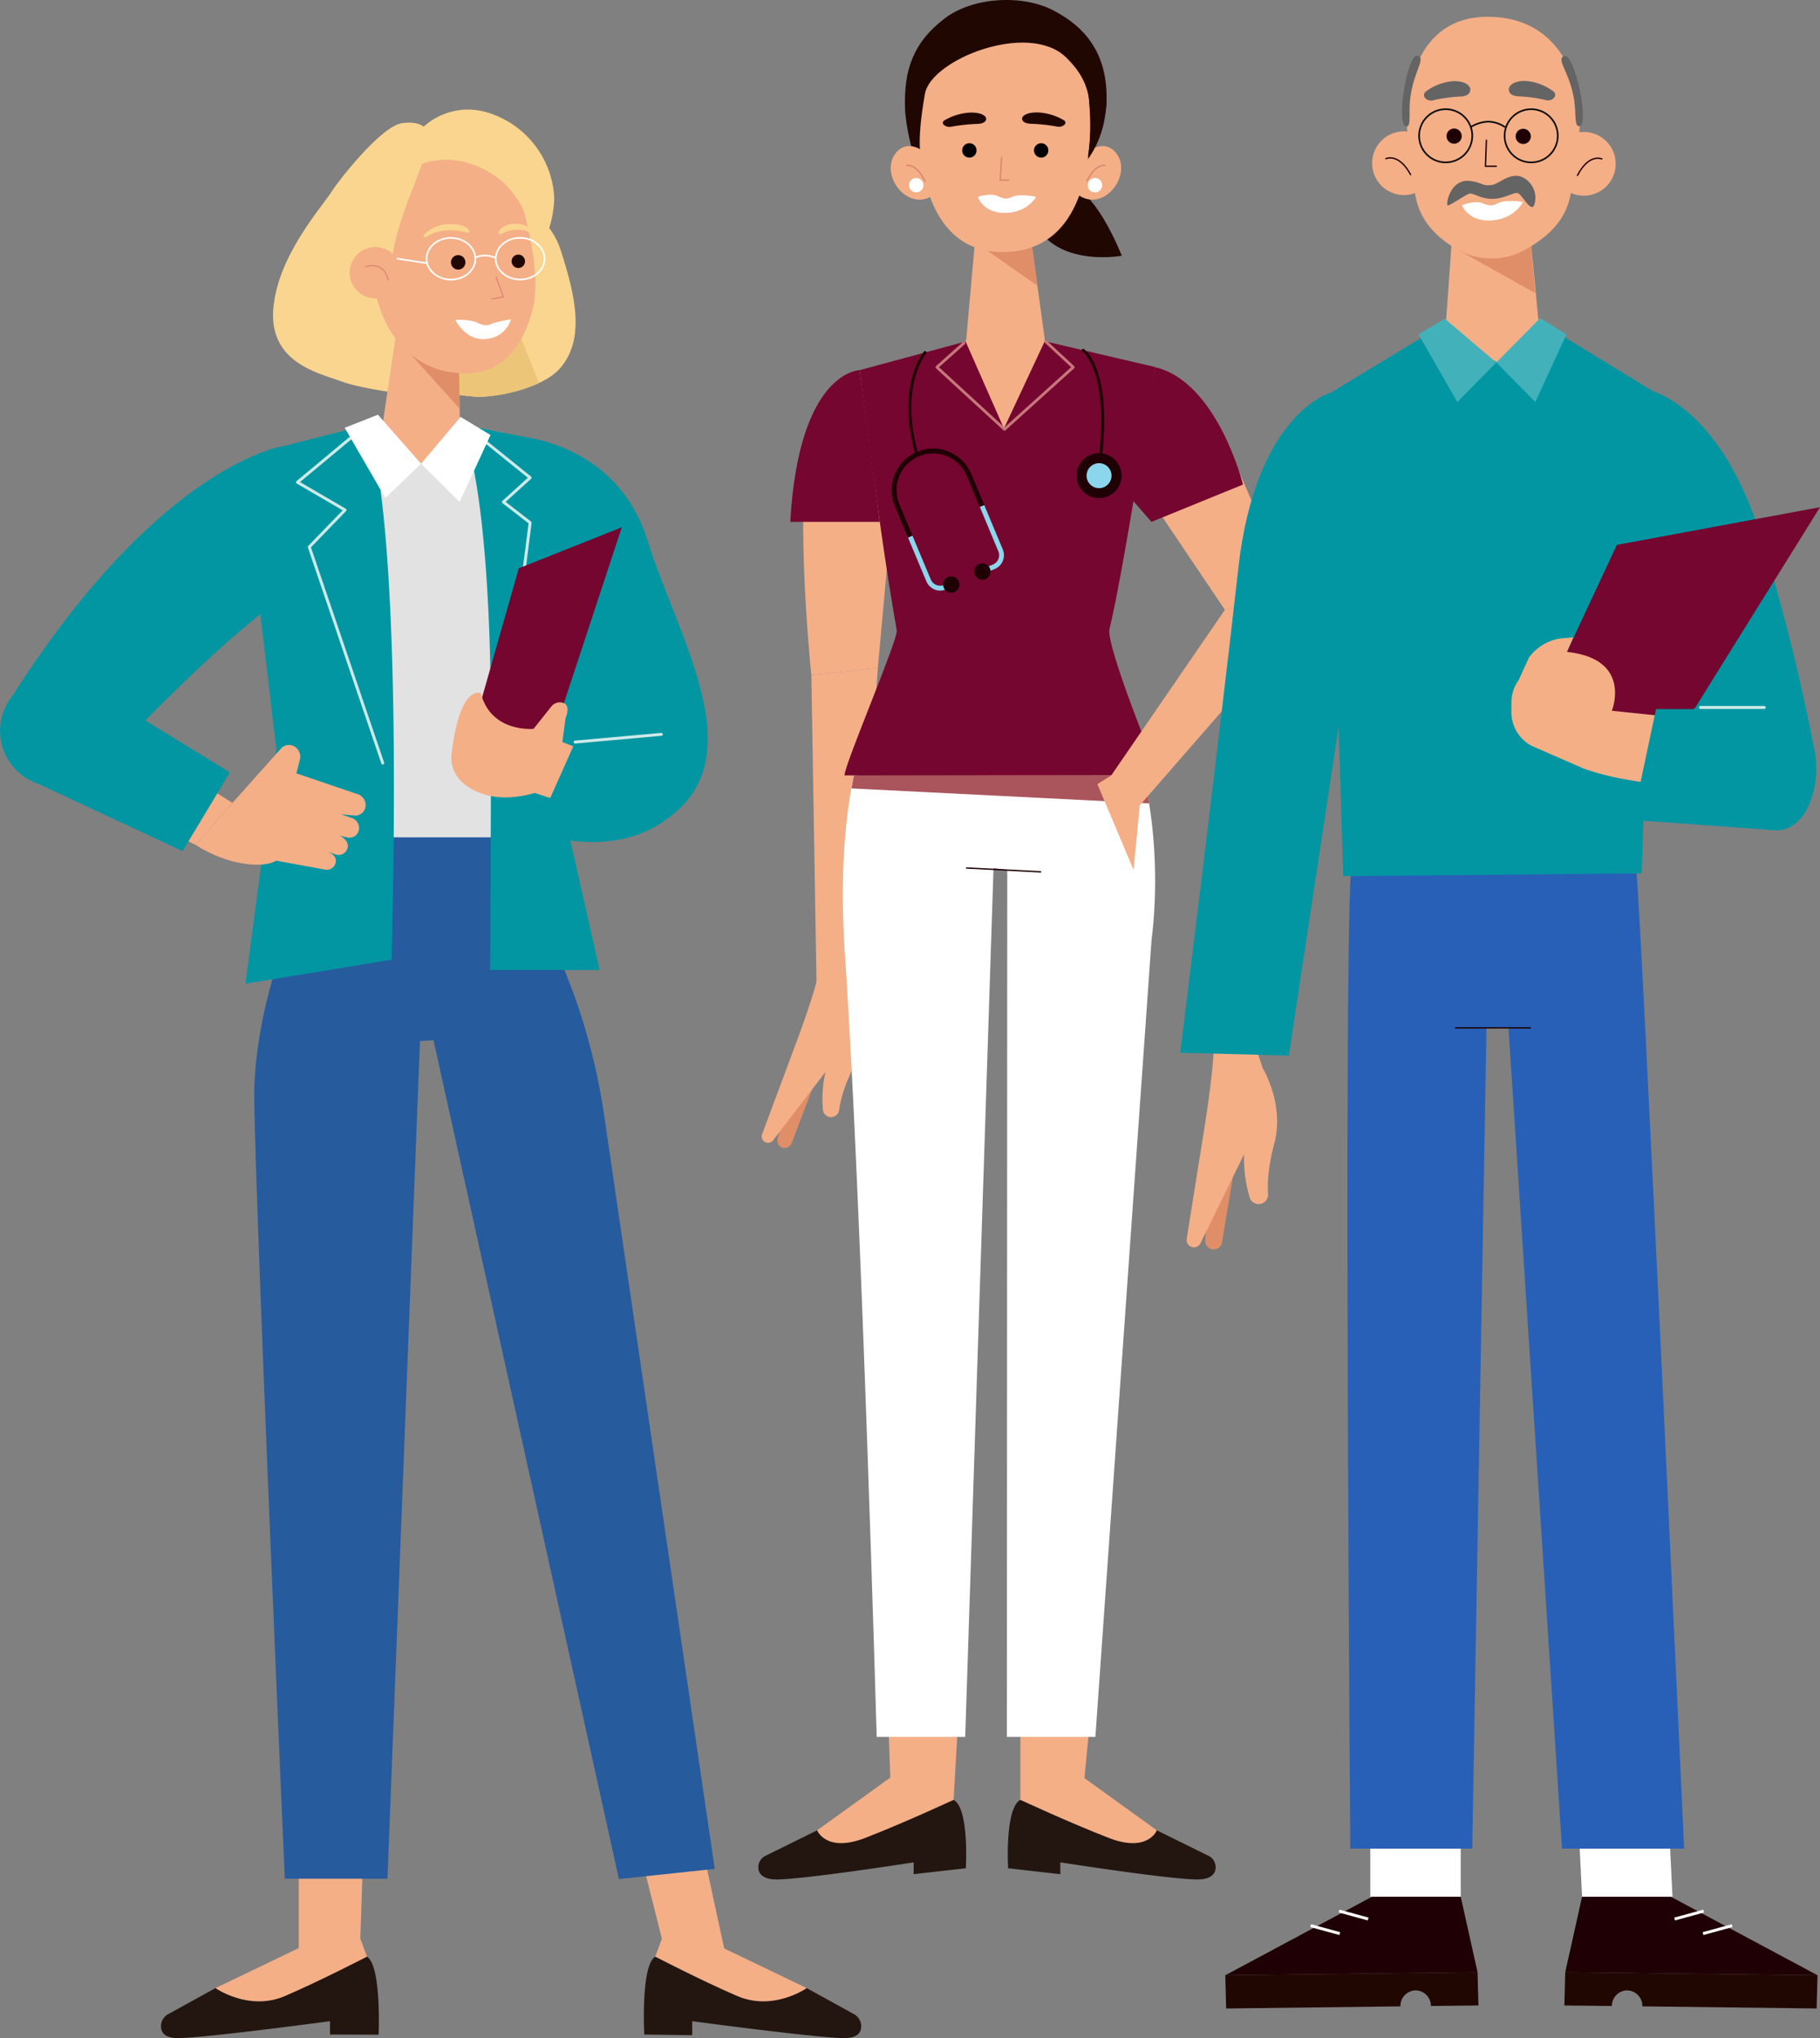 <svg xmlns="http://www.w3.org/2000/svg" xmlns:xlink="http://www.w3.org/1999/xlink" width="659.473" height="738.11" viewBox="0 0 659.473 738.11">
  <rect x="0" y="0" width="659.473" height="738.11" fill="#808080" stroke="none"/>
  <defs>
    <clipPath id="clip-path">
      <path id="Pfad_1901" data-name="Pfad 1901" d="M0,278.561H195.629V-402.1H0Z" transform="translate(0 402.103)" fill="none"/>
    </clipPath>
    <clipPath id="clip-path-9">
      <path id="Pfad_1723" data-name="Pfad 1723" d="M0,314.617H231.817V-406.677H0Z" transform="translate(0 406.677)" fill="none"/>
    </clipPath>
    <clipPath id="clip-path-19">
      <path id="Pfad_2014" data-name="Pfad 2014" d="M0,300.694H312.063V-397.729H0Z" transform="translate(0 397.729)" fill="none"/>
    </clipPath>
    <clipPath id="clip-path-20">
      <path id="Pfad_2016" data-name="Pfad 2016" d="M80.482-308.986s23.561,3.7,30.862,4.253h0c6.222.474,23.893-2.6,30.613-10.162h0c9.181-10.331,5.974-25.759.249-43.247h0c-5.725-17.488-29.867-25.05-29.867-25.05h0Z" transform="translate(-80.482 383.192)" fill="none"/>
    </clipPath>
  </defs>
  <g id="Gruppe_1867" data-name="Gruppe 1867" transform="translate(-982.527 -356.888)">
    <g id="Gruppe_1742" data-name="Gruppe 1742" transform="translate(1257.275 758.991)">
      <g id="Gruppe_1693" data-name="Gruppe 1693" transform="translate(0 -402.103)" clip-path="url(#clip-path)">
        <g id="Gruppe_1685" data-name="Gruppe 1685" transform="translate(97.344 64.712)">
          <path id="Pfad_1893" data-name="Pfad 1893" d="M14.078,11.42s-33.154,6.219-34.4-23.683c0,0,16.738-19.022,34.4,23.683" transform="translate(20.321 16.485)" fill="#210702"/>
        </g>
        <g id="Gruppe_1686" data-name="Gruppe 1686" transform="translate(16.273 133.519)">
          <path id="Pfad_1894" data-name="Pfad 1894" d="M9.309,0S-11.417,9.71-13.059,40.369s2.593,70.6,2.593,70.6l24.088-2.585,7.125-78.165Z" transform="translate(13.437)" fill="#f4af87"/>
        </g>
        <g id="Gruppe_1687" data-name="Gruppe 1687" transform="translate(11.599 134.044)">
          <path id="Pfad_1895" data-name="Pfad 1895" d="M10.31,0S-11.782.146-14.883,54.957h32.4Z" transform="translate(14.883)" fill="#74062f"/>
        </g>
        <g id="Gruppe_1688" data-name="Gruppe 1688" transform="translate(19.245 241.9)">
          <path id="Pfad_1896" data-name="Pfad 1896" d="M0,1.058,1.889,114a7.109,7.109,0,0,0,14.2.371l8-115.893Z" transform="translate(0 1.527)" fill="#f4af87"/>
        </g>
        <g id="Gruppe_1689" data-name="Gruppe 1689" transform="translate(6.927 390.291)">
          <path id="Pfad_1897" data-name="Pfad 1897" d="M5.811,0-3.233,23.756a2.663,2.663,0,0,1-3.289,1.595A2.665,2.665,0,0,1-8.3,22.114l3.177-11.785Z" transform="translate(8.389)" fill="#e08e68"/>
        </g>
        <g id="Gruppe_1690" data-name="Gruppe 1690" transform="translate(1.253 350.371)">
          <path id="Pfad_1898" data-name="Pfad 1898" d="M10.445.033A6.958,6.958,0,0,1,18.4,6.066l.772,6.311s4.57,12.506-1.124,24.007c-3.56,7.189-4.692,12.3-5.043,15.123a2.986,2.986,0,0,1-2.856,2.647h-.015a2.947,2.947,0,0,1-3.039-2.671,43.228,43.228,0,0,1,.95-13.676L-10.913,62.516a2.3,2.3,0,0,1-3.416.344,2.3,2.3,0,0,1-.572-2.58L-2.285,26.426S2.3,14.262,4.677,5.56A7.232,7.232,0,0,1,10.445.033" transform="translate(15.077 0.047)" fill="#f4af87"/>
        </g>
        <g id="Gruppe_1691" data-name="Gruppe 1691" transform="translate(0 651.831)">
          <path id="Pfad_1899" data-name="Pfad 1899" d="M8.732,4.518l-18.62,9.188a4.638,4.638,0,0,0-2.556,5.319c.484,1.669,2.063,3.208,6.206,3.282,9.205.164,49.95-6.184,49.95-6.184V20.4l18.9-2.138s1.32-21.618-4.435-24.782Z" transform="translate(12.605 6.522)" fill="#231611"/>
        </g>
        <g id="Gruppe_1692" data-name="Gruppe 1692" transform="translate(21.338 638.899)">
          <path id="Pfad_1900" data-name="Pfad 1900" d="M12.283.957-17.731,22.592s3.209,8.254,17.425,2.751S31.716,11.552,31.716,11.552L29.12-1.381Z" transform="translate(17.731 1.381)" fill="#f4af87"/>
        </g>
      </g>
      <g id="Gruppe_1694" data-name="Gruppe 1694" transform="translate(45.373 169.564)">
        <path id="Pfad_1902" data-name="Pfad 1902" d="M10.4,32.807l4.565-80.164L-15.013-44.51l2.668,74.463Z" transform="translate(15.013 47.357)" fill="#f4af87"/>
      </g>
      <g id="Gruppe_1697" data-name="Gruppe 1697" transform="translate(0 -402.103)" clip-path="url(#clip-path)">
        <g id="Gruppe_1695" data-name="Gruppe 1695" transform="translate(90.419 651.831)">
          <path id="Pfad_1903" data-name="Pfad 1903" d="M22.105,4.518l18.62,9.188a4.638,4.638,0,0,1,2.556,5.319c-.484,1.669-2.063,3.208-6.206,3.282-9.205.164-49.95-6.184-49.95-6.184V20.4l-18.9-2.138S-33.1-3.358-27.344-6.522Z" transform="translate(31.909 6.522)" fill="#231611"/>
        </g>
        <g id="Gruppe_1696" data-name="Gruppe 1696" transform="translate(94.986 638.899)">
          <path id="Pfad_1904" data-name="Pfad 1904" d="M7.953.957,37.967,22.592s-3.209,8.254-17.425,2.751S-11.48,11.552-11.48,11.552l2.6-12.933Z" transform="translate(11.48 1.381)" fill="#f4af87"/>
        </g>
      </g>
      <g id="Gruppe_1698" data-name="Gruppe 1698" transform="translate(94.985 168.142)">
        <path id="Pfad_1906" data-name="Pfad 1906" d="M0,33.389V-48.2l29.98,2.846L22.746,30.535Z" transform="translate(0 48.197)" fill="#f4af87"/>
      </g>
      <g id="Gruppe_1700" data-name="Gruppe 1700" transform="translate(0 -402.103)" clip-path="url(#clip-path)">
        <g id="Gruppe_1699" data-name="Gruppe 1699" transform="translate(30.653 232.308)">
          <path id="Pfad_1907" data-name="Pfad 1907" d="M9.379,3.9S-18.6,22.715-12.728,108.626-1.272,391.1-1.272,391.1H30.8L41.063,76.44l4.973.677L45.9,391.1H77.971L98.334,102.212S107.068,44.885,78.974,3.9c0,0-32.528-21.424-69.594,0" transform="translate(13.539 5.625)" fill="#fff"/>
        </g>
      </g>
      <g id="Gruppe_1701" data-name="Gruppe 1701" transform="translate(75.51 -87.75)">
        <path id="Pfad_1909" data-name="Pfad 1909" d="M0,0,26.793,1.395" fill="none" stroke="#1e0005" stroke-linecap="round" stroke-linejoin="round" stroke-width="0.49"/>
      </g>
      <g id="Gruppe_1706" data-name="Gruppe 1706" transform="translate(0 -402.103)" clip-path="url(#clip-path)">
        <g id="Gruppe_1702" data-name="Gruppe 1702" transform="translate(33.779 271.345)">
          <path id="Pfad_1910" data-name="Pfad 1910" d="M.366,3.878l-.9,4.709,107.859,5.42S105.489,2.187,102.806-5.6Z" transform="translate(0.529 5.598)" fill="#aa545b"/>
        </g>
        <g id="Gruppe_1703" data-name="Gruppe 1703" transform="translate(115.472 52.9)">
          <path id="Pfad_1911" data-name="Pfad 1911" d="M1.825.7s5.63-4.374,9.744.819c6.251,7.892-4.689,22.184-14.2,14.825Z" transform="translate(2.634 1.017)" fill="#f4af87"/>
        </g>
        <g id="Gruppe_1704" data-name="Gruppe 1704" transform="translate(119.075 59.87)">
          <path id="Pfad_1912" data-name="Pfad 1912" d="M2.681.021S-.468-.969-3.87,5.663" transform="translate(3.87 0.031)" fill="none" stroke="#db846d" stroke-linecap="round" stroke-linejoin="round" stroke-width="0.48"/>
        </g>
        <g id="Gruppe_1705" data-name="Gruppe 1705" transform="translate(53.931 2.07)">
          <path id="Pfad_1913" data-name="Pfad 1913" d="M29.549,14.247C29,35.291,13.251,49.674-6.639,49.674s-36.015-15.722-36.015-35.12,16.124-35.12,36.015-35.12S30.052-5.142,29.549,14.247" transform="translate(42.654 20.565)" fill="#210702"/>
        </g>
      </g>
      <g id="Gruppe_1707" data-name="Gruppe 1707" transform="translate(75.186 -316.043)">
        <path id="Pfad_1915" data-name="Pfad 1915" d="M1.4.166-2.023,38.634H26.9L21.542-.239Z" transform="translate(2.023 0.239)" fill="#f4af87"/>
      </g>
      <g id="Gruppe_1713" data-name="Gruppe 1713" transform="translate(0 -402.103)" clip-path="url(#clip-path)">
        <g id="Gruppe_1708" data-name="Gruppe 1708" transform="translate(80.388 86.06)">
          <path id="Pfad_1916" data-name="Pfad 1916" d="M0,1.192c.8.457,20.794,14.534,20.794,14.534L18.363-1.721Z" transform="translate(0 1.721)" fill="#e08e68"/>
        </g>
        <g id="Gruppe_1709" data-name="Gruppe 1709" transform="translate(58.138 12.659)">
          <path id="Pfad_1917" data-name="Pfad 1917" d="M.139,9.717S-5.62,64.8,30.363,64.611C67.8,64.418,61.557,10.2,61.557,10.2s.542-24.223-30.1-24.223C3.375-14.026.139,9.717.139,9.717" transform="translate(0.2 14.026)" fill="#f4af87"/>
        </g>
        <g id="Gruppe_1710" data-name="Gruppe 1710" transform="translate(73.892 51.87)">
          <path id="Pfad_1918" data-name="Pfad 1918" d="M2.131,1.065a2.6,2.6,0,0,1-2.6,2.6,2.6,2.6,0,0,1-2.6-2.6,2.6,2.6,0,0,1,2.6-2.6,2.6,2.6,0,0,1,2.6,2.6" transform="translate(3.076 1.538)"/>
        </g>
        <g id="Gruppe_1711" data-name="Gruppe 1711" transform="translate(119.416 64.472)">
          <path id="Pfad_1919" data-name="Pfad 1919" d="M2.131,1.065a2.6,2.6,0,0,1-2.6,2.6,2.6,2.6,0,0,1-2.6-2.6,2.6,2.6,0,0,1,2.6-2.6,2.6,2.6,0,0,1,2.6,2.6" transform="translate(3.076 1.538)" fill="#fff"/>
        </g>
        <g id="Gruppe_1712" data-name="Gruppe 1712" transform="translate(99.914 51.87)">
          <path id="Pfad_1920" data-name="Pfad 1920" d="M2.131,1.065a2.6,2.6,0,0,1-2.6,2.6,2.6,2.6,0,0,1-2.6-2.6,2.6,2.6,0,0,1,2.6-2.6,2.6,2.6,0,0,1,2.6,2.6" transform="translate(3.076 1.538)"/>
        </g>
      </g>
      <g id="Gruppe_1714" data-name="Gruppe 1714" transform="translate(87.67 -345.068)">
        <path id="Pfad_1922" data-name="Pfad 1922" d="M.2,0-.289,8.2l3.081.058" transform="translate(0.289)" fill="none" stroke="#db846d" stroke-linecap="round" stroke-linejoin="round" stroke-width="0.48"/>
      </g>
      <g id="Gruppe_1719" data-name="Gruppe 1719" transform="translate(0 -402.103)" clip-path="url(#clip-path)">
        <g id="Gruppe_1715" data-name="Gruppe 1715" transform="translate(95.607 40.72)">
          <path id="Pfad_1923" data-name="Pfad 1923" d="M.021.771S-.734,2.953,3.564,3a64.068,64.068,0,0,1,9.121,1.022,3.038,3.038,0,0,0,2.722-.77.982.982,0,0,0-.254-1.512A20.464,20.464,0,0,0,5.732-1.11C.635-1.208.021.771.021.771" transform="translate(0.03 1.113)" fill="#210702"/>
        </g>
        <g id="Gruppe_1716" data-name="Gruppe 1716" transform="translate(66.896 40.773)">
          <path id="Pfad_1924" data-name="Pfad 1924" d="M6.4.771S7.155,2.953,2.857,3A64.317,64.317,0,0,0-6.264,4.021a3.038,3.038,0,0,1-2.722-.77.982.982,0,0,1,.254-1.512A20.464,20.464,0,0,1,.688-1.11C5.785-1.208,6.4.771,6.4.771" transform="translate(9.238 1.113)" fill="#210702"/>
        </g>
        <g id="Gruppe_1717" data-name="Gruppe 1717" transform="translate(79.59 70.522)">
          <path id="Pfad_1925" data-name="Pfad 1925" d="M0,.313s4.528-1.5,7.088-.295c3.68,1.742,4.14.579,6.236,0,2.869-.791,7.788.295,7.788.295S17.9,6.135,9.793,6.135,0,.313,0,.313" transform="translate(0 0.452)" fill="#fff"/>
        </g>
        <g id="Gruppe_1718" data-name="Gruppe 1718" transform="translate(31.28 123.665)">
          <path id="Pfad_1926" data-name="Pfad 1926" d="M17.969,0-20.425,10.38s6.881,57.52,13.4,94.277c.564,3.182-19.428,49.681-18.9,52.5L87.822,157s-19.242-46.92-17.771-52.868C75.125,83.6,86.592,9.258,86.592,9.258L46.891,0Z" transform="translate(25.938)" fill="#74062f"/>
        </g>
      </g>
      <g id="Gruppe_1720" data-name="Gruppe 1720" transform="translate(74.995 -278.742)">
        <path id="Pfad_1928" data-name="Pfad 1928" d="M0,0,14.036,31.809,28.923,0Z" fill="#f4af87"/>
      </g>
      <g id="Gruppe_1721" data-name="Gruppe 1721" transform="translate(64.73 -278.438)">
        <path id="Pfad_1929" data-name="Pfad 1929" d="M4.019.232-5.8,8.987,18.692,31.474M33.578-.335,43.611,8.987,18.692,31.474" transform="translate(5.801 0.335)" fill="none" stroke="#c6777a" stroke-linecap="round" stroke-linejoin="round" stroke-width="1.029"/>
      </g>
      <g id="Gruppe_1733" data-name="Gruppe 1733" transform="translate(0 -402.103)" clip-path="url(#clip-path)">
        <g id="Gruppe_1722" data-name="Gruppe 1722" transform="translate(117.727 126.84)">
          <path id="Pfad_1930" data-name="Pfad 1930" d="M0,0S10.815,7.26,5.766,42.471" fill="none" stroke="#1e0005" stroke-linecap="round" stroke-linejoin="round" stroke-width="1.029"/>
        </g>
        <g id="Gruppe_1723" data-name="Gruppe 1723" transform="translate(115.352 164.131)">
          <path id="Pfad_1931" data-name="Pfad 1931" d="M6.663,3.331a8.14,8.14,0,0,1-8.14,8.14,8.14,8.14,0,0,1-8.14-8.14,8.14,8.14,0,0,1,8.14-8.14,8.14,8.14,0,0,1,8.14,8.14" transform="translate(9.618 4.809)" fill="#1e0005"/>
        </g>
        <g id="Gruppe_1724" data-name="Gruppe 1724" transform="translate(118.971 167.75)">
          <path id="Pfad_1932" data-name="Pfad 1932" d="M3.7,1.85A4.522,4.522,0,0,1-.821,6.372,4.522,4.522,0,0,1-5.342,1.85,4.522,4.522,0,0,1-.821-2.671,4.522,4.522,0,0,1,3.7,1.85" transform="translate(5.342 2.671)" fill="#8cd6ed"/>
        </g>
        <g id="Gruppe_1725" data-name="Gruppe 1725" transform="translate(54.942 127.656)">
          <path id="Pfad_1933" data-name="Pfad 1933" d="M2.243,0S-7.722,11.914-.779,36.635" transform="translate(3.238)" fill="none" stroke="#1e0005" stroke-linecap="round" stroke-linejoin="round" stroke-width="1.029"/>
        </g>
        <g id="Gruppe_1726" data-name="Gruppe 1726" transform="translate(54.269 193.96)">
          <path id="Pfad_1934" data-name="Pfad 1934" d="M2.732,6.8A5.421,5.421,0,0,0,9.806,9.681l1.463-.613A.871.871,0,1,0,10.6,7.462l-1.463.613a3.684,3.684,0,0,1-4.8-1.948C2.741,2.351.059-4.042-2.356-9.823c-.528.242-1.06.479-1.588.721C-1.532-3.331,1.139,3.04,2.732,6.8" transform="translate(3.944 9.823)" fill="#8cd6ed"/>
        </g>
        <g id="Gruppe_1727" data-name="Gruppe 1727" transform="translate(80.272 182.904)">
          <path id="Pfad_1935" data-name="Pfad 1935" d="M3.413,6.583-3.308-9.5c-.54.21-1.078.432-1.618.643L1.8,7.253a3.644,3.644,0,0,1,.008,2.813,3.65,3.65,0,0,1-1.982,2L-2.61,13.083a.873.873,0,0,0-.469,1.141.871.871,0,0,0,1.141.466L.5,13.669a5.421,5.421,0,0,0,2.91-7.086" transform="translate(4.926 9.502)" fill="#8cd6ed"/>
        </g>
        <g id="Gruppe_1728" data-name="Gruppe 1728" transform="translate(48.353 162.463)">
          <path id="Pfad_1936" data-name="Pfad 1936" d="M11.809,3.778a14.9,14.9,0,0,0-8.147-8.1,14.892,14.892,0,0,0-11.487.036,15.037,15.037,0,0,0-8.08,19.592c.843,2.035,2.715,6.527,4.775,11.457.528-.244,1.058-.479,1.588-.721-2.052-4.907-3.914-9.375-4.753-11.4A13.291,13.291,0,0,1-7.154-2.678,13.187,13.187,0,0,1,3-2.708a13.171,13.171,0,0,1,7.2,7.157l4.672,11.182c.54-.213,1.078-.435,1.62-.643Z" transform="translate(17.046 5.454)" fill="#1e0005"/>
        </g>
        <g id="Gruppe_1729" data-name="Gruppe 1729" transform="translate(66.994 208.768)">
          <path id="Pfad_1937" data-name="Pfad 1937" d="M2.319.741A2.948,2.948,0,0,1,.737,4.6,2.947,2.947,0,0,1-3.119,3.015,2.947,2.947,0,0,1-1.537-.841,2.948,2.948,0,0,1,2.319.741" transform="translate(3.348 1.07)" fill="#1e0005"/>
        </g>
        <g id="Gruppe_1730" data-name="Gruppe 1730" transform="translate(78.288 204.049)">
          <path id="Pfad_1938" data-name="Pfad 1938" d="M2.319.741A2.948,2.948,0,0,1,.737,4.6,2.949,2.949,0,0,1-3.119,3.015,2.947,2.947,0,0,1-1.537-.841,2.948,2.948,0,0,1,2.319.741" transform="translate(3.348 1.07)" fill="#1e0005"/>
        </g>
        <g id="Gruppe_1731" data-name="Gruppe 1731" transform="translate(140.583 149.06)">
          <path id="Pfad_1939" data-name="Pfad 1939" d="M5.011,0,19.276,5.525C31.882,33.52,44.661,65.506,44.661,65.506L21.265,71.8l-28.5-42.322Z" transform="translate(7.234)" fill="#f4af87"/>
        </g>
        <g id="Gruppe_1732" data-name="Gruppe 1732" transform="translate(135.344 132.987)">
          <path id="Pfad_1940" data-name="Pfad 1940" d="M0,19.575l7.14,8.184L40.308,14.241S31.04-22.99,8.454-28.256Z" transform="translate(0 28.256)" fill="#74062f"/>
        </g>
      </g>
      <g id="Gruppe_1734" data-name="Gruppe 1734" transform="translate(127.907 -181.244)">
        <path id="Pfad_1942" data-name="Pfad 1942" d="M26.425,3.523-32.5,71.125l-5.647-16.249L3.03-5.086Z" transform="translate(38.145 5.086)" fill="#f4af87"/>
      </g>
      <g id="Gruppe_1735" data-name="Gruppe 1735" transform="translate(122.879 -121.282)">
        <path id="Pfad_1943" data-name="Pfad 1943" d="M2.058,0-2.971,3.164,10.156,34.229l2.4-25.055Z" transform="translate(2.971)" fill="#f4af87"/>
      </g>
      <g id="Gruppe_1741" data-name="Gruppe 1741" transform="translate(0 -402.103)" clip-path="url(#clip-path)">
        <g id="Gruppe_1736" data-name="Gruppe 1736" transform="translate(169.082 214.567)">
          <path id="Pfad_1944" data-name="Pfad 1944" d="M9.575,0s7.091,9.3,0,14.9S-12.92,17-12.92,17l-.9-10.71Z" transform="translate(13.821)" fill="#f4af87"/>
        </g>
        <g id="Gruppe_1737" data-name="Gruppe 1737" transform="translate(53.145 0)">
          <path id="Pfad_1945" data-name="Pfad 1945" d="M2.182,22.163c0-5.278.108-9.688,1.92-20.154C6.26-10.467,41.528-24.381,55.169-11.286c9.138,8.772,8.406,15.89,8.912,21.452s-.96,14.876-.96,14.876S69.484,12.721,69.84,6.329C70.8-10.946,63.6-21.5,50.645-28.22c-11.43-5.926-29.27-4.8-39.347,2.879C.362-17.009-3.67-7.367-3.1,7.527c.24,6.238,2.639,15.115,2.639,15.115,2.639.481,2.639-.479,2.639-.479" transform="translate(3.149 31.992)" fill="#210702"/>
        </g>
        <g id="Gruppe_1738" data-name="Gruppe 1738" transform="translate(47.985 52.9)">
          <path id="Pfad_1946" data-name="Pfad 1946" d="M4.74.7S-.891-3.669-5,1.524C-11.255,9.416-.315,23.708,9.2,16.349Z" transform="translate(6.842 1.017)" fill="#f4af87"/>
        </g>
        <g id="Gruppe_1739" data-name="Gruppe 1739" transform="translate(53.871 59.87)">
          <path id="Pfad_1947" data-name="Pfad 1947" d="M0,.021s3.149-.99,6.551,5.642" transform="translate(0 0.031)" fill="none" stroke="#db846d" stroke-linecap="round" stroke-linejoin="round" stroke-width="0.48"/>
        </g>
        <g id="Gruppe_1740" data-name="Gruppe 1740" transform="translate(54.638 64.472)">
          <path id="Pfad_1948" data-name="Pfad 1948" d="M2.131,1.065a2.6,2.6,0,0,1-2.6,2.6,2.6,2.6,0,0,1-2.6-2.6,2.6,2.6,0,0,1,2.6-2.6,2.6,2.6,0,0,1,2.6,2.6" transform="translate(3.076 1.538)" fill="#fff"/>
        </g>
      </g>
    </g>
    <g id="Gruppe_1545" data-name="Gruppe 1545" transform="translate(1410.184 769.663)">
      <g id="Gruppe_1494" data-name="Gruppe 1494" transform="translate(16.319 274.146)">
        <path id="Pfad_1721" data-name="Pfad 1721" d="M37.212,0H5.064L-48.1,28.44l91.415-1.089Z" transform="translate(48.101)" fill="#1e0005"/>
      </g>
      <g id="Gruppe_1496" data-name="Gruppe 1496" transform="translate(0 -406.677)" clip-path="url(#clip-path-9)">
        <g id="Gruppe_1495" data-name="Gruppe 1495" transform="translate(16.319 708.174)">
          <path id="Pfad_1722" data-name="Pfad 1722" d="M30.094,2.862A5.647,5.647,0,0,1,35.617,8.52l17.215-.188L52.515-3.7-38.9-2.608l.317,12.031L24.56,8.654V8.637a5.659,5.659,0,0,1,5.534-5.775" transform="translate(38.9 3.699)" fill="#210702"/>
        </g>
      </g>
      <g id="Gruppe_1497" data-name="Gruppe 1497" transform="translate(47.265 279.337)">
        <path id="Pfad_1724" data-name="Pfad 1724" d="M0,2.3,10.534,5.183M10.3-2.979,20.828-.1" transform="translate(0 2.979)" fill="none" stroke="#fff" stroke-width="1.065"/>
      </g>
      <path id="Pfad_1725" data-name="Pfad 1725" d="M38.827-48.372H71.595V-3.049H38.827Z" transform="translate(30.038 277.195)" fill="#fff"/>
      <g id="Gruppe_1498" data-name="Gruppe 1498" transform="translate(139.5 274.147)">
        <path id="Pfad_1726" data-name="Pfad 1726" d="M2.662,0l-6.1,27.351L87.974,28.44,34.809,0Z" transform="translate(3.441)" fill="#1e0005"/>
      </g>
      <g id="Gruppe_1500" data-name="Gruppe 1500" transform="translate(0 -406.677)" clip-path="url(#clip-path-9)">
        <g id="Gruppe_1499" data-name="Gruppe 1499" transform="translate(139.184 708.174)">
          <path id="Pfad_1727" data-name="Pfad 1727" d="M9.918,2.862A5.647,5.647,0,0,0,4.395,8.52L-12.82,8.332-12.5-3.7,78.912-2.608,78.595,9.422,15.452,8.654V8.637A5.659,5.659,0,0,0,9.918,2.862" transform="translate(12.82 3.699)" fill="#210702"/>
        </g>
      </g>
      <g id="Gruppe_1501" data-name="Gruppe 1501" transform="translate(179.143 279.337)">
        <path id="Pfad_1729" data-name="Pfad 1729" d="M9.085,2.3-1.447,5.183m.236-8.162L-11.743-.1" transform="translate(11.743 2.979)" fill="none" stroke="#fff" stroke-width="1.065"/>
      </g>
      <g id="Gruppe_1502" data-name="Gruppe 1502" transform="translate(143.357 228.822)">
        <path id="Pfad_1730" data-name="Pfad 1730" d="M14.293,0H-18.475l2.247,45.323H16.538Z" transform="translate(18.475)" fill="#fff"/>
      </g>
      <g id="Gruppe_1504" data-name="Gruppe 1504" transform="translate(0 -406.677)" clip-path="url(#clip-path-9)">
        <g id="Gruppe_1503" data-name="Gruppe 1503" transform="translate(60.599 309.577)">
          <path id="Pfad_1731" data-name="Pfad 1731" d="M45.671,0C47.8,22.743,62.959,353.827,62.959,353.827H18.7L-.7,56.389l-7.972.151-5.159,297.287H-58.01S-60.424,44.467-57.845.709Z" transform="translate(59.035)" fill="#2860b7"/>
        </g>
      </g>
      <g id="Gruppe_1505" data-name="Gruppe 1505" transform="translate(99.784 -40.511)">
        <path id="Pfad_1733" data-name="Pfad 1733" d="M0,0H27.094" fill="none" stroke="#1e0005" stroke-linecap="round" stroke-linejoin="round" stroke-width="0.49"/>
      </g>
      <g id="Gruppe_1511" data-name="Gruppe 1511" transform="translate(0 -406.677)" clip-path="url(#clip-path-9)">
        <g id="Gruppe_1506" data-name="Gruppe 1506" transform="translate(69.532 41.473)">
          <path id="Pfad_1734" data-name="Pfad 1734" d="M10.061,4.907A11.536,11.536,0,0,1-1.186,16.725,11.536,11.536,0,0,1-13,5.476,11.535,11.535,0,0,1-1.755-6.339,11.535,11.535,0,0,1,10.061,4.907" transform="translate(13.005 6.343)" fill="#f4af87"/>
        </g>
        <g id="Gruppe_1507" data-name="Gruppe 1507" transform="translate(74.524 51.08)">
          <path id="Pfad_1735" data-name="Pfad 1735" d="M0,.124S4.6-2.1,8.937,5.89" transform="translate(0 0.16)" fill="none" stroke="#1e0005" stroke-linecap="round" stroke-linejoin="round" stroke-width="0.49"/>
        </g>
        <g id="Gruppe_1508" data-name="Gruppe 1508" transform="translate(134.713 41.703)">
          <path id="Pfad_1736" data-name="Pfad 1736" d="M0,5.014A11.535,11.535,0,1,0,11.577-6.481,11.536,11.536,0,0,0,0,5.014" transform="translate(0 6.481)" fill="#f4af87"/>
        </g>
        <g id="Gruppe_1509" data-name="Gruppe 1509" transform="translate(143.942 51.205)">
          <path id="Pfad_1737" data-name="Pfad 1737" d="M3.844.11S-.8-2.01-4.969,6.064" transform="translate(4.969 0.142)" fill="none" stroke="#1e0005" stroke-linecap="round" stroke-linejoin="round" stroke-width="0.49"/>
        </g>
        <g id="Gruppe_1510" data-name="Gruppe 1510" transform="translate(95.848 76.746)">
          <path id="Pfad_1738" data-name="Pfad 1738" d="M13.478.535S8.571,6.885,2.641,8-9.038,5.647-9.113,5.606s-5.473-6.3-5.473-6.3l-2.836,40.224,34.584-.2Z" transform="translate(17.422 0.692)" fill="#f4af87"/>
        </g>
      </g>
      <g id="Gruppe_1512" data-name="Gruppe 1512" transform="translate(100.399 -328.704)">
        <path id="Pfad_1740" data-name="Pfad 1740" d="M0,2.741l28.227,15.8L26.349-3.543Z" transform="translate(0 3.543)" fill="#e08e68"/>
      </g>
      <g id="Gruppe_1516" data-name="Gruppe 1516" transform="translate(0 -406.677)" clip-path="url(#clip-path-9)">
        <g id="Gruppe_1513" data-name="Gruppe 1513" transform="translate(82.018 -0.002)">
          <path id="Pfad_1741" data-name="Pfad 1741" d="M27.418,14.461a143.677,143.677,0,0,1-3.673,32.282c-1.809,7.822-6.922,13.293-14.155,17.7l-1.316.8a25.122,25.122,0,0,1-25.331.316c-7.85-4.51-13.35-10.466-15.053-18.852A176.657,176.657,0,0,1-35.436,18.06s-1-36.813,29.352-36.753c31.493-.06,33.5,33.154,33.5,33.154" transform="translate(35.44 18.693)" fill="#f4af87"/>
        </g>
        <g id="Gruppe_1514" data-name="Gruppe 1514" transform="translate(96.491 40.448)">
          <path id="Pfad_1742" data-name="Pfad 1742" d="M2.4,1.2A2.749,2.749,0,0,1-.36,3.943,2.75,2.75,0,0,1-3.1,1.183,2.747,2.747,0,0,1-.34-1.555,2.749,2.749,0,0,1,2.4,1.2" transform="translate(3.1 1.555)" fill="#1e0005"/>
        </g>
        <g id="Gruppe_1515" data-name="Gruppe 1515" transform="translate(121.529 40.542)">
          <path id="Pfad_1743" data-name="Pfad 1743" d="M2.4,1.2A2.747,2.747,0,0,1-.36,3.942,2.747,2.747,0,0,1-3.1,1.184,2.75,2.75,0,0,1-.34-1.556,2.75,2.75,0,0,1,2.4,1.2" transform="translate(3.1 1.556)" fill="#1e0005"/>
        </g>
      </g>
      <g id="Gruppe_1517" data-name="Gruppe 1517" transform="translate(110.594 -361.989)">
        <path id="Pfad_1745" data-name="Pfad 1745" d="M.147,0-.19,9.423l3.939.014" transform="translate(0.19)" fill="none" stroke="#1e0005" stroke-linecap="round" stroke-linejoin="round" stroke-width="0.49"/>
      </g>
      <g id="Gruppe_1522" data-name="Gruppe 1522" transform="translate(0 -406.677)" clip-path="url(#clip-path-9)">
        <g id="Gruppe_1518" data-name="Gruppe 1518" transform="translate(119.056 23.22)">
          <path id="Pfad_1746" data-name="Pfad 1746" d="M.024,1.115s-.809,2.96,3.794,3.024a54.835,54.835,0,0,1,9.766,1.387A2.831,2.831,0,0,0,16.5,4.482a1.552,1.552,0,0,0-.271-2.052A18.885,18.885,0,0,0,6.139-1.437C.682-1.57.024,1.115.024,1.115" transform="translate(0.031 1.442)" fill="#656464"/>
        </g>
        <g id="Gruppe_1519" data-name="Gruppe 1519" transform="translate(88.315 23.291)">
          <path id="Pfad_1747" data-name="Pfad 1747" d="M7.3,1.115s.809,2.96-3.794,3.024A54.835,54.835,0,0,0-6.256,5.526,2.83,2.83,0,0,1-9.17,4.482,1.552,1.552,0,0,1-8.9,2.43,18.885,18.885,0,0,1,1.188-1.437C6.645-1.57,7.3,1.115,7.3,1.115" transform="translate(9.44 1.442)" fill="#656464"/>
        </g>
        <g id="Gruppe_1520" data-name="Gruppe 1520" transform="translate(9.044 415.003)">
          <path id="Pfad_1748" data-name="Pfad 1748" d="M4.749,0l-4.8,28.83A3.063,3.063,0,0,1-3.4,31.374,3.063,3.063,0,0,1-6.132,28.13l.906-14Z" transform="translate(6.139)" fill="#e08e68"/>
        </g>
        <g id="Gruppe_1521" data-name="Gruppe 1521" transform="translate(2.313 368.326)">
          <path id="Pfad_1749" data-name="Pfad 1749" d="M6.517.213A8,8,0,0,1,16.852,5.207l2.3,6.938S27.146,25.2,23.34,39.461c-2.38,8.911-2.5,14.93-2.251,18.19a3.434,3.434,0,0,1-2.618,3.632l-.018,0a3.387,3.387,0,0,1-4.031-2.32,49.649,49.649,0,0,1-2.034-15.631L-3.371,75.491a2.646,2.646,0,0,1-3.773,1.163,2.642,2.642,0,0,1-1.229-2.777l6.534-41.024S.571,18.1,1.27,7.752A8.315,8.315,0,0,1,6.517.213" transform="translate(8.423 0.275)" fill="#f4af87"/>
        </g>
      </g>
      <g id="Gruppe_1523" data-name="Gruppe 1523" transform="translate(12.07 -114.256)">
        <path id="Pfad_1751" data-name="Pfad 1751" d="M2.545,0-3.29,83.288l14.8,3.421L26.551,10.927Z" transform="translate(3.29)" fill="#f4af87"/>
      </g>
      <g id="Gruppe_1525" data-name="Gruppe 1525" transform="translate(0 -406.677)" clip-path="url(#clip-path-9)">
        <g id="Gruppe_1524" data-name="Gruppe 1524" transform="translate(0 136.149)">
          <path id="Pfad_1752" data-name="Pfad 1752" d="M23.717,0S-3.359,7.556-9.606,63.528C-16.072,121.483-30.657,239-30.657,239l39.344,1.05L38.208,45.128Z" transform="translate(30.657)" fill="#0296a2"/>
        </g>
      </g>
      <g id="Gruppe_1526" data-name="Gruppe 1526" transform="translate(53.555 -290.666)">
        <path id="Pfad_1754" data-name="Pfad 1754" d="M14.912,0-19.276,20.739-13.744,195.2l108.092-1.006,6.034-173.452L66.445,0Z" transform="translate(19.276)" fill="#0296a2"/>
      </g>
      <g id="Gruppe_1527" data-name="Gruppe 1527" transform="translate(94.28 -293.054)">
        <path id="Pfad_1755" data-name="Pfad 1755" d="M15.9.549.564,11.107-20.551-.709Z" transform="translate(20.551 0.709)" fill="#f4af87"/>
      </g>
      <g id="Gruppe_1528" data-name="Gruppe 1528" transform="translate(86.344 -297.377)">
        <path id="Pfad_1756" data-name="Pfad 1756" d="M4.145,0l-9.5,5.708L8.7,30.2,22.811,15.879Z" transform="translate(5.358)" fill="#43b1ba"/>
      </g>
      <g id="Gruppe_1529" data-name="Gruppe 1529" transform="translate(114.543 -297.578)">
        <path id="Pfad_1757" data-name="Pfad 1757" d="M6.93,0l9.516,5.91L5.155,30.4-8.958,16.081Z" transform="translate(8.958)" fill="#43b1ba"/>
      </g>
      <g id="Gruppe_1531" data-name="Gruppe 1531" transform="translate(0 -406.677)" clip-path="url(#clip-path-9)">
        <g id="Gruppe_1530" data-name="Gruppe 1530" transform="translate(160.965 134.472)">
          <path id="Pfad_1758" data-name="Pfad 1758" d="M2.664,0s28,2.547,44.24,56.472a739.627,739.627,0,0,1,18.682,75.636c1.891,10.067-1.71,25.65-11.724,27.8-9.372,2.015-21.686-9.154-24.8-18.219L-3.444,47Z" transform="translate(3.444)" fill="#0296a2"/>
        </g>
      </g>
      <g id="Gruppe_1532" data-name="Gruppe 1532" transform="translate(136.155 -229.093)">
        <path id="Pfad_1760" data-name="Pfad 1760" d="M9.622,5.957-8.481,44.72l-3.957,17.153L8.7,78.9l17.821-3.182,11.52-10.881L83.223-7.7Z" transform="translate(12.438 7.7)" fill="#74062f"/>
      </g>
      <g id="Gruppe_1534" data-name="Gruppe 1534" transform="translate(0 -406.677)" clip-path="url(#clip-path-9)">
        <g id="Gruppe_1533" data-name="Gruppe 1533" transform="translate(120.01 224.684)">
          <path id="Pfad_1761" data-name="Pfad 1761" d="M25.93,12.658l-23.066-2.4s7.628-18.769-16.278-21.3l2.345-5.319-4.858.461A17.338,17.338,0,0,0-27.2-8.948L-30.919-.805a13.7,13.7,0,0,0-2.6,8.027v3.609a13.7,13.7,0,0,0,7.424,12.178L-7.6,31.084S11.363,38.7,39.2,36.842c0,0,1.579-18.616-13.267-24.183" transform="translate(33.517 16.362)" fill="#f4af87"/>
        </g>
      </g>
      <g id="Gruppe_1535" data-name="Gruppe 1535" transform="translate(163.885 -155.969)">
        <path id="Pfad_1763" data-name="Pfad 1763" d="M3.715,0-4.8,40.155,47.167,43.89,49.583,0Z" transform="translate(4.802)" fill="#0296a2"/>
      </g>
      <g id="Gruppe_1536" data-name="Gruppe 1536" transform="translate(188.459 -156.554)">
        <path id="Pfad_1764" data-name="Pfad 1764" d="M0,0H23.153" fill="none" stroke="#ceeae8" stroke-linecap="round" stroke-linejoin="round" stroke-width="1.065"/>
      </g>
      <g id="Gruppe_1544" data-name="Gruppe 1544" transform="translate(0 -406.677)" clip-path="url(#clip-path-9)">
        <g id="Gruppe_1537" data-name="Gruppe 1537" transform="translate(102.093 66.683)">
          <path id="Pfad_1765" data-name="Pfad 1765" d="M0,.659s4.656-1.823,7.4-.7c3.946,1.621,4.365.38,6.527-.342C16.885-1.365,22.091-.5,22.091-.5s-3.04,6.268-11.525,6.713S0,.659,0,.659" transform="translate(0 0.851)" fill="#fff"/>
        </g>
        <g id="Gruppe_1538" data-name="Gruppe 1538" transform="translate(96.739 57.576)">
          <path id="Pfad_1766" data-name="Pfad 1766" d="M.071,4.674C-.672,4.435.946-5.3,8.438-4.15c4.473.685,4.212,1.926,7.729,1.412,2.536-.371,6.8-4.931,11.216-2.685A8.213,8.213,0,0,1,31.39,4.605C30.241,7.313,27.055.854,25.576.272s-4.888,2.01-9.17,2.038S10.059.465,8.2.368C7.166.315.815,4.915.071,4.674" transform="translate(0.092 6.042)" fill="#656464"/>
        </g>
        <g id="Gruppe_1539" data-name="Gruppe 1539" transform="translate(86.558 33.452)">
          <path id="Pfad_1767" data-name="Pfad 1767" d="M4.2,8.4a9.628,9.628,0,0,0,9.627-9.627A9.628,9.628,0,0,0,4.2-10.857,9.628,9.628,0,0,0-5.428-1.228,9.628,9.628,0,0,0,4.2,8.4Z" transform="translate(5.428 10.857)" fill="none" stroke="#0a0a0a" stroke-width="0.599"/>
        </g>
        <g id="Gruppe_1540" data-name="Gruppe 1540" transform="translate(117.538 33.452)">
          <path id="Pfad_1768" data-name="Pfad 1768" d="M4.2,8.4a9.628,9.628,0,0,0,9.627-9.627A9.628,9.628,0,0,0,4.2-10.857,9.628,9.628,0,0,0-5.428-1.228,9.628,9.628,0,0,0,4.2,8.4Z" transform="translate(5.428 10.857)" fill="none" stroke="#0a0a0a" stroke-width="0.599"/>
        </g>
        <g id="Gruppe_1541" data-name="Gruppe 1541" transform="translate(105.148 37.948)">
          <path id="Pfad_1769" data-name="Pfad 1769" d="M0,.883A13.4,13.4,0,0,1,6.3-1.136,11.275,11.275,0,0,1,12.591.883" transform="translate(0 1.141)" fill="none" stroke="#0c0b0b" stroke-width="0.599"/>
        </g>
        <g id="Gruppe_1542" data-name="Gruppe 1542" transform="translate(80.325 14.041)">
          <path id="Pfad_1770" data-name="Pfad 1770" d="M.739,11.2c-4.214-.027.319-26.791,4.007-25.641,3.226,1.006-1.7,5.732-2.77,16.177C1.523,6.151,2.441,11.211.739,11.2" transform="translate(0.955 14.477)" fill="#656464"/>
        </g>
        <g id="Gruppe_1543" data-name="Gruppe 1543" transform="translate(138.128 14.165)">
          <path id="Pfad_1771" data-name="Pfad 1771" d="M2.771,11.1c4.207-.247-1.722-26.736-5.344-25.4-3.168,1.174,2,5.637,3.615,16.011C1.724,6.1,1.071,11.2,2.771,11.1" transform="translate(3.581 14.347)" fill="#656464"/>
        </g>
      </g>
    </g>
    <g id="Gruppe_1866" data-name="Gruppe 1866" transform="translate(982.527 794.305)">
      <g id="Gruppe_1807" data-name="Gruppe 1807" transform="translate(0 -397.729)" clip-path="url(#clip-path-19)">
        <g id="Gruppe_1805" data-name="Gruppe 1805" transform="translate(98.936 4.73)">
          <path id="Pfad_2012" data-name="Pfad 2012" d="M21.359,42.429S4.067,40.434-3.627,37.547-29.625,31-28.17,11.554-10.5-25.54-6.765-31.53C-4.976-34.4,10.775-54.957,18.621-55.953c12.693-1.612,10.248,8.777,9.209,14.745s-6.471,83.636-6.471,83.636" transform="translate(28.252 56.121)" fill="#fad58f"/>
        </g>
        <g id="Gruppe_1806" data-name="Gruppe 1806" transform="translate(141.328 25.527)">
          <path id="Pfad_2013" data-name="Pfad 2013" d="M13.716,0S37.858,7.563,43.582,25.051s8.931,32.915-.249,43.247c-6.72,7.563-24.391,10.634-30.613,10.162-7.3-.555-30.862-4.255-30.862-4.255Z" transform="translate(18.142)" fill="#fad58f"/>
        </g>
      </g>
      <g id="Gruppe_1809" data-name="Gruppe 1809" transform="translate(141.329 -372.202)" clip-path="url(#clip-path-20)">
        <g id="Gruppe_1808" data-name="Gruppe 1808" transform="translate(13.439 35.401)">
          <path id="Pfad_2015" data-name="Pfad 2015" d="M5.358,19.2,36.619,20.7,18.3-25.4-7.087-16.637Z" transform="translate(7.087 25.398)" fill="#edc578"/>
        </g>
      </g>
      <g id="Gruppe_1812" data-name="Gruppe 1812" transform="translate(0 -397.729)" clip-path="url(#clip-path-19)">
        <g id="Gruppe_1810" data-name="Gruppe 1810" transform="translate(58.329 668.931)">
          <path id="Pfad_2017" data-name="Pfad 2017" d="M8.5,4.907l-17.23,9.484a4.971,4.971,0,0,0-2.365,5.489C-10.647,21.6-9.175,22.922-5.344,23,3.175,23.168,50,16.886,50,16.886v4.843l17.615.044s1.1-25-4.227-28.263Z" transform="translate(11.244 6.49)" fill="#231611"/>
        </g>
        <g id="Gruppe_1811" data-name="Gruppe 1811" transform="translate(78.073 662.445)">
          <path id="Pfad_2018" data-name="Pfad 2018" d="M13.87,1.039-18.346,16.509s12.1,8.52,25.257,2.839S36.544,5.113,36.544,5.113l-2.4-6.487Z" transform="translate(18.346 1.374)" fill="#f4af87"/>
        </g>
      </g>
      <g id="Gruppe_1813" data-name="Gruppe 1813" transform="translate(108.259 192.945)">
        <path id="Pfad_2020" data-name="Pfad 2020" d="M9.6,30.9,12-40.871l-24.7,1.512V40.758Z" transform="translate(12.7 40.871)" fill="#f4af87"/>
      </g>
      <g id="Gruppe_1816" data-name="Gruppe 1816" transform="translate(0 -397.729)" clip-path="url(#clip-path-19)">
        <g id="Gruppe_1814" data-name="Gruppe 1814" transform="translate(233.301 668.931)">
          <path id="Pfad_2021" data-name="Pfad 2021" d="M25.409,4.907l17.23,9.484A4.971,4.971,0,0,1,45,19.88C44.557,21.6,43.087,22.922,39.254,23c-8.518.17-55.345-6.111-55.345-6.111v5.063l-17.365-.22S-34.807-3.224-29.481-6.49Z" transform="translate(33.609 6.49)" fill="#231611"/>
        </g>
        <g id="Gruppe_1815" data-name="Gruppe 1815" transform="translate(237.43 662.445)">
          <path id="Pfad_2022" data-name="Pfad 2022" d="M9.762,1.039,41.978,16.509s-12.1,8.52-25.257,2.839S-12.912,5.113-12.912,5.113l2.4-6.487Z" transform="translate(12.912 1.374)" fill="#f4af87"/>
        </g>
      </g>
      <g id="Gruppe_1817" data-name="Gruppe 1817" transform="translate(221.767 192.945)">
        <path id="Pfad_2024" data-name="Pfad 2024" d="M7.778,30.9-10.288-40.871l24.7,1.512L32.071,42.4Z" transform="translate(10.288 40.871)" fill="#f4af87"/>
      </g>
      <g id="Gruppe_1820" data-name="Gruppe 1820" transform="translate(0 -397.729)" clip-path="url(#clip-path-19)">
        <g id="Gruppe_1818" data-name="Gruppe 1818" transform="translate(92.129 255.236)">
          <path id="Pfad_2025" data-name="Pfad 2025" d="M13.524,0s-32.242,55.436-31.4,104.373,11.065,281.1,11.065,281.1H30.384L42.156,82.1l4.912-.3,67.184,303.787,34.708-3.675L108.623,107.211A223.39,223.39,0,0,0,94.261,55.773c-5.872-14.092-12.93-37.827-23-50.261Z" transform="translate(17.888)" fill="#265b9e"/>
        </g>
        <g id="Gruppe_1819" data-name="Gruppe 1819" transform="translate(117.399 8.206)">
          <path id="Pfad_2026" data-name="Pfad 2026" d="M.016,22.827c.8,21.857,14.668,28.746,37.568,27.909S78.4,31.5,77.6,9.643,57.182-31,34.28-30.166-.783.97.016,22.827" transform="translate(0.021 30.193)" fill="#fad58f"/>
        </g>
      </g>
      <g id="Gruppe_1821" data-name="Gruppe 1821" transform="translate(136.516 -331.662)">
        <path id="Pfad_2028" data-name="Pfad 2028" d="M12.791,9.379l.659,40.945L-16.919,49.7-7.652-12.4Z" transform="translate(16.919 12.405)" fill="#f4af87"/>
      </g>
      <g id="Gruppe_1822" data-name="Gruppe 1822" transform="translate(145.655 -312.595)">
        <path id="Pfad_2029" data-name="Pfad 2029" d="M9,9.992-11.9-13.216,8.668-10.5Z" transform="translate(11.902 13.216)" fill="#e08e68"/>
      </g>
      <g id="Gruppe_1824" data-name="Gruppe 1824" transform="translate(0 -397.729)" clip-path="url(#clip-path-19)">
        <g id="Gruppe_1823" data-name="Gruppe 1823" transform="translate(134.389 18.169)">
          <path id="Pfad_2030" data-name="Pfad 2030" d="M20.4,3.292c2.678,2.156,7.4,8.294,8.238,11.618,2.488,9.855,5.74,24.813,2.89,35.372C27.822,64.013,19.419,75.622,1.666,72.532c0,0-21.167-1.789-27-28.9C-34.636.429-2.538-15.185,20.4,3.292" transform="translate(26.985 4.354)" fill="#f4af87"/>
        </g>
      </g>
      <g id="Gruppe_1825" data-name="Gruppe 1825" transform="translate(178.16 -337.136)">
        <path id="Pfad_2032" data-name="Pfad 2032" d="M.686,0,3.329,7.263l-4.236.731" transform="translate(0.907)" fill="none" stroke="#db846d" stroke-linecap="round" stroke-linejoin="round" stroke-width="0.384"/>
      </g>
      <g id="Gruppe_1826" data-name="Gruppe 1826" transform="translate(117.371 -361.484)">
        <path id="Pfad_2033" data-name="Pfad 2033" d="M9.486,0l4.293,27.947L-12.547,8.576Z" transform="translate(12.547)" fill="#fad58f"/>
      </g>
      <g id="Gruppe_1829" data-name="Gruppe 1829" transform="translate(0 -397.729)" clip-path="url(#clip-path-19)">
        <g id="Gruppe_1827" data-name="Gruppe 1827" transform="translate(126.971 11.184)">
          <path id="Pfad_2034" data-name="Pfad 2034" d="M11.539.436C15.66,1.933-1.4,31.048-.158,46.479c0,0-23.826-6.485-11.63-27.861S6.064-1.556,11.539.436" transform="translate(15.263 0.576)" fill="#fad58f"/>
        </g>
        <g id="Gruppe_1828" data-name="Gruppe 1828" transform="translate(186.814 118.188)">
          <path id="Pfad_2035" data-name="Pfad 2035" d="M0,0S36.5,1.607,47.8,37.786s39.384,79.327,6.083,101.632l-39.038-23.3Z" fill="#0296a2"/>
        </g>
      </g>
      <path id="Pfad_2037" data-name="Pfad 2037" d="M137.212-187.9H69.05V-326.658h68.162Z" transform="translate(52.204 53.732)" fill="#e2e2e3"/>
      <g id="Gruppe_1832" data-name="Gruppe 1832" transform="translate(0 -397.729)" clip-path="url(#clip-path-19)">
        <g id="Gruppe_1830" data-name="Gruppe 1830" transform="translate(120.295 113.242)">
          <path id="Pfad_2038" data-name="Pfad 2038" d="M6.983,0-9.237,4.183s7.66,13.857,41.814,10.246S53.107,3.814,53.107,3.814L37.352.622Z" transform="translate(9.237)" fill="#f4af87"/>
        </g>
        <g id="Gruppe_1831" data-name="Gruppe 1831" transform="translate(88.948 114.222)">
          <path id="Pfad_2039" data-name="Pfad 2039" d="M18.842,0s13.428,21.2,9.2,193.651l-52.967,8.71,11.179-85.015-11.081-93.57A14.108,14.108,0,0,1-14.7,8.568Z" transform="translate(24.923)" fill="#0296a2"/>
        </g>
      </g>
      <g id="Gruppe_1833" data-name="Gruppe 1833" transform="translate(107.781 -282.671)">
        <path id="Pfad_2041" data-name="Pfad 2041" d="M10.3,0-13.626,19.908,3.618,29.954-9.343,43.348,17.275,121.6" transform="translate(13.626)" fill="none" stroke="#ceeae8" stroke-linecap="round" stroke-linejoin="round" stroke-width="1.065"/>
      </g>
      <g id="Gruppe_1835" data-name="Gruppe 1835" transform="translate(0 -397.729)" clip-path="url(#clip-path-19)">
        <g id="Gruppe_1834" data-name="Gruppe 1834" transform="translate(166.885 113.863)">
          <path id="Pfad_2042" data-name="Pfad 2042" d="M0,0S11.275,17.732,11.037,114.969c-.195,79.139-.342,82.774-.342,82.774H50.4L31.115,112.528,33.1,15.06a9.962,9.962,0,0,0-7.983-9.969Z" fill="#0296a2"/>
        </g>
      </g>
      <g id="Gruppe_1836" data-name="Gruppe 1836" transform="translate(167.94 -283.866)">
        <path id="Pfad_2044" data-name="Pfad 2044" d="M0,0,24.159,19.452l-9.7,8.787,9.7,7.519L12.782,124.251" fill="none" stroke="#ceeae8" stroke-linecap="round" stroke-linejoin="round" stroke-width="1.065"/>
      </g>
      <g id="Gruppe_1837" data-name="Gruppe 1837" transform="translate(169.241 -246.458)">
        <path id="Pfad_2045" data-name="Pfad 2045" d="M8.072,6.392-10.677,72.317l26.105,3.257,4.62-7.108L45.395-8.455Z" transform="translate(10.677 8.455)" fill="#74062f"/>
      </g>
      <g id="Gruppe_1839" data-name="Gruppe 1839" transform="translate(0 -397.729)" clip-path="url(#clip-path-19)">
        <g id="Gruppe_1838" data-name="Gruppe 1838" transform="translate(163.554 211.173)">
          <path id="Pfad_2046" data-name="Pfad 2046" d="M17.223,8.324l1.4-10.311c.994-2.283,1.191-4.9-1.243-5.431a3.952,3.952,0,0,0-3.842,1.287L7,2.081S-8.369,3.633-12.09-10.814c0,0-7.444-3.767-10.6,21.733a12.257,12.257,0,0,0,4.415,11.026c4.552,3.668,12.626,7.07,25.717,3.365Z" transform="translate(22.781 11.01)" fill="#f4af87"/>
        </g>
      </g>
      <g id="Gruppe_1840" data-name="Gruppe 1840" transform="translate(193.778 -170.315)">
        <path id="Pfad_2048" data-name="Pfad 2048" d="M0,8.644l16.875,5.565L23.508-4.5,5.823-11.434Z" transform="translate(0 11.434)" fill="#f4af87"/>
      </g>
      <g id="Gruppe_1842" data-name="Gruppe 1842" transform="translate(0 -397.729)" clip-path="url(#clip-path-19)">
        <g id="Gruppe_1841" data-name="Gruppe 1841" transform="translate(193.778 227.414)">
          <path id="Pfad_2049" data-name="Pfad 2049" d="M6.411.455-8.48,33.864S18.559,43.8,38.438,29.589L41.045-.6Z" transform="translate(8.48 0.602)" fill="#0296a2"/>
        </g>
      </g>
      <g id="Gruppe_1843" data-name="Gruppe 1843" transform="translate(208.407 -171.46)">
        <path id="Pfad_2051" data-name="Pfad 2051" d="M0,1.2l31.219-2.79" transform="translate(0 1.589)" fill="none" stroke="#ceeae8" stroke-linecap="round" stroke-linejoin="round" stroke-width="1.065"/>
      </g>
      <g id="Gruppe_1846" data-name="Gruppe 1846" transform="translate(0 -397.729)" clip-path="url(#clip-path-19)">
        <g id="Gruppe_1844" data-name="Gruppe 1844" transform="translate(4.751 121.852)">
          <path id="Pfad_2052" data-name="Pfad 2052" d="M42.229,0s-44.2,5.819-98.086,90.1l31.823,26.167S19.4,68.722,47.173,51.137Z" transform="translate(55.857)" fill="#0296a2"/>
        </g>
        <g id="Gruppe_1845" data-name="Gruppe 1845" transform="translate(70.873 230.119)">
          <path id="Pfad_2053" data-name="Pfad 2053" d="M25.3,7.675,3.055.129,4.323-4.863a4.291,4.291,0,0,0-1.889-4.7,3.921,3.921,0,0,0-4.971.709L-20.116,10.831-33.467,26.019c12.656,8.074,25.276,8.3,29.147,5.721.515.09,17.594,3.2,17.594,3.2A3.239,3.239,0,0,0,17.208,32.7c.378-1.243.279-3.126-3.28-4.329l3.559,1.2A3.364,3.364,0,0,0,21.6,27.158c.493-1.621-.723-3.466-2.859-4.46l2.674.623a3.472,3.472,0,0,0,4.306-2.859,3.824,3.824,0,0,0-2.588-4.172L19.2,14.966l4.48.393a3.778,3.778,0,0,0,4.439-3.3A4.15,4.15,0,0,0,25.3,7.675" transform="translate(33.467 10.152)" fill="#f4af87"/>
        </g>
      </g>
      <g id="Gruppe_1847" data-name="Gruppe 1847" transform="translate(44.459 -166.297)">
        <path id="Pfad_2055" data-name="Pfad 2055" d="M17.12,8.468-14.053-11.2l-8.592,22.087L3.767,23.656Z" transform="translate(22.645 11.201)" fill="#f4af87"/>
      </g>
      <g id="Gruppe_1849" data-name="Gruppe 1849" transform="translate(0 -397.729)" clip-path="url(#clip-path-19)">
        <g id="Gruppe_1848" data-name="Gruppe 1848" transform="translate(0 204.75)">
          <path id="Pfad_2056" data-name="Pfad 2056" d="M12.622.934l54,33.131L49.451,62.575-3.034,38.1A20.21,20.21,0,1,1,12.622.934" transform="translate(16.696 1.235)" fill="#0296a2"/>
        </g>
      </g>
      <g id="Gruppe_1850" data-name="Gruppe 1850" transform="translate(124.902 -287.223)">
        <path id="Pfad_2058" data-name="Pfad 2058" d="M5.186,0-6.86,4.729,7.863,30.153,20.818,17.766Z" transform="translate(6.86)" fill="#fff"/>
      </g>
      <g id="Gruppe_1851" data-name="Gruppe 1851" transform="translate(152.58 -286.427)">
        <path id="Pfad_2059" data-name="Pfad 2059" d="M6.159,0,17.007,6.548,5.828,30.8-8.146,16.97Z" transform="translate(8.146)" fill="#fff"/>
      </g>
      <g id="Gruppe_1861" data-name="Gruppe 1861" transform="translate(0 -397.729)" clip-path="url(#clip-path-19)">
        <g id="Gruppe_1852" data-name="Gruppe 1852" transform="translate(151.782 0.001)">
          <path id="Pfad_2060" data-name="Pfad 2060" d="M.659,2.754S11.28-8.331,27.472-1.318A34.025,34.025,0,0,1,48.151,27.957c.22,6.789-3.846,22.049-6.274,11.755S28.91,17.646,25.6,16.33C18.381,13.466.438,10.2.438,10.2S-2.651,7.573.659,2.754" transform="translate(0.872 3.643)" fill="#fad58f"/>
        </g>
        <g id="Gruppe_1853" data-name="Gruppe 1853" transform="translate(164.973 75.977)">
          <path id="Pfad_2061" data-name="Pfad 2061" d="M0,.079s5.31-.262,7.965,1c3.818,1.807,4.3.6,6.469,0A46.931,46.931,0,0,1,20.161-.1S18.368,7.048,9.955,7.048C3.484,7.048,0,.079,0,.079" transform="translate(0 0.104)" fill="#fff"/>
        </g>
        <g id="Gruppe_1854" data-name="Gruppe 1854" transform="translate(163.4 52.705)">
          <path id="Pfad_2062" data-name="Pfad 2062" d="M0,1.089A2.62,2.62,0,1,0,2.71-1.438,2.62,2.62,0,0,0,0,1.089" transform="translate(0.001 1.44)" fill="#210702"/>
        </g>
        <g id="Gruppe_1855" data-name="Gruppe 1855" transform="translate(185.381 52.516)">
          <path id="Pfad_2063" data-name="Pfad 2063" d="M0,1.009A2.429,2.429,0,1,0,2.514-1.333,2.43,2.43,0,0,0,0,1.009" transform="translate(0.001 1.335)" fill="#210702"/>
        </g>
        <g id="Gruppe_1856" data-name="Gruppe 1856" transform="translate(153.474 41.486)">
          <path id="Pfad_2064" data-name="Pfad 2064" d="M7.108,1.156C6.971,2.258,5.331.7.6.68-3,.808-4.445,1.1-6.571,2.072A23.222,23.222,0,0,1-9.154,3.328c-.246-.109-.479-.565.195-1.338a13.117,13.117,0,0,1,8.29-3.5C4.947-1.747,7.245.053,7.108,1.156" transform="translate(9.402 1.528)" fill="#fad58f"/>
        </g>
        <g id="Gruppe_1857" data-name="Gruppe 1857" transform="translate(180.722 41.315)">
          <path id="Pfad_2065" data-name="Pfad 2065" d="M.015,1.522C.3,2.593,1.3.867,4.912.317,7.683.038,8.839.161,10.623.879c1.565.63,2.065,1.038,2.181.946.17-.135.274-.611-.369-1.3A9.543,9.543,0,0,0,5.522-1.983C1.191-1.586-.27.451.015,1.522" transform="translate(0.019 2.013)" fill="#fad58f"/>
        </g>
        <g id="Gruppe_1858" data-name="Gruppe 1858" transform="translate(154.566 46.481)">
          <path id="Pfad_2066" data-name="Pfad 2066" d="M3.778,6.5c4.882.042,8.87-3.3,8.907-7.468S8.791-8.552,3.91-8.594-4.96-5.292-5-1.125-1.1,6.455,3.778,6.5Z" transform="translate(4.997 8.594)" fill="none" stroke="#fff" stroke-linecap="round" stroke-linejoin="round" stroke-width="0.599"/>
        </g>
        <g id="Gruppe_1859" data-name="Gruppe 1859" transform="translate(179.625 46.453)">
          <path id="Pfad_2067" data-name="Pfad 2067" d="M3.778,6.5c4.882.042,8.87-3.3,8.907-7.468S8.791-8.552,3.91-8.594-4.96-5.292-5-1.125-1.1,6.455,3.778,6.5Z" transform="translate(4.997 8.594)" fill="none" stroke="#fff" stroke-linecap="round" stroke-linejoin="round" stroke-width="0.599"/>
        </g>
        <g id="Gruppe_1860" data-name="Gruppe 1860" transform="translate(171.923 52.853)">
          <path id="Pfad_2068" data-name="Pfad 2068" d="M0,.347A10.7,10.7,0,0,1,3.825-.459,8.963,8.963,0,0,1,7.635.414" transform="translate(0 0.46)" fill="none" stroke="#fff" stroke-width="0.599"/>
        </g>
      </g>
      <g id="Gruppe_1862" data-name="Gruppe 1862" transform="translate(133.325 -345.346)">
        <path id="Pfad_2070" data-name="Pfad 2070" d="M9.172,1.393l-21.3-3.235" transform="translate(12.132 1.842)" fill="none" stroke="#fff" stroke-linecap="round" stroke-linejoin="round" stroke-width="0.599"/>
      </g>
      <g id="Gruppe_1865" data-name="Gruppe 1865" transform="translate(0 -397.729)" clip-path="url(#clip-path-19)">
        <g id="Gruppe_1863" data-name="Gruppe 1863" transform="translate(126.718 49.778)">
          <path id="Pfad_2071" data-name="Pfad 2071" d="M.218,5.3A9.294,9.294,0,1,0,5.989-6.507,9.293,9.293,0,0,0,.218,5.3" transform="translate(0.289 7.013)" fill="#f4af87"/>
        </g>
        <g id="Gruppe_1864" data-name="Gruppe 1864" transform="translate(132.464 56.517)">
          <path id="Pfad_2072" data-name="Pfad 2072" d="M0,.172S6.589-2.295,8.2,5.024" transform="translate(0 0.228)" fill="none" stroke="#db846d" stroke-linecap="round" stroke-linejoin="round" stroke-width="0.384"/>
        </g>
      </g>
    </g>
  </g>
</svg>
